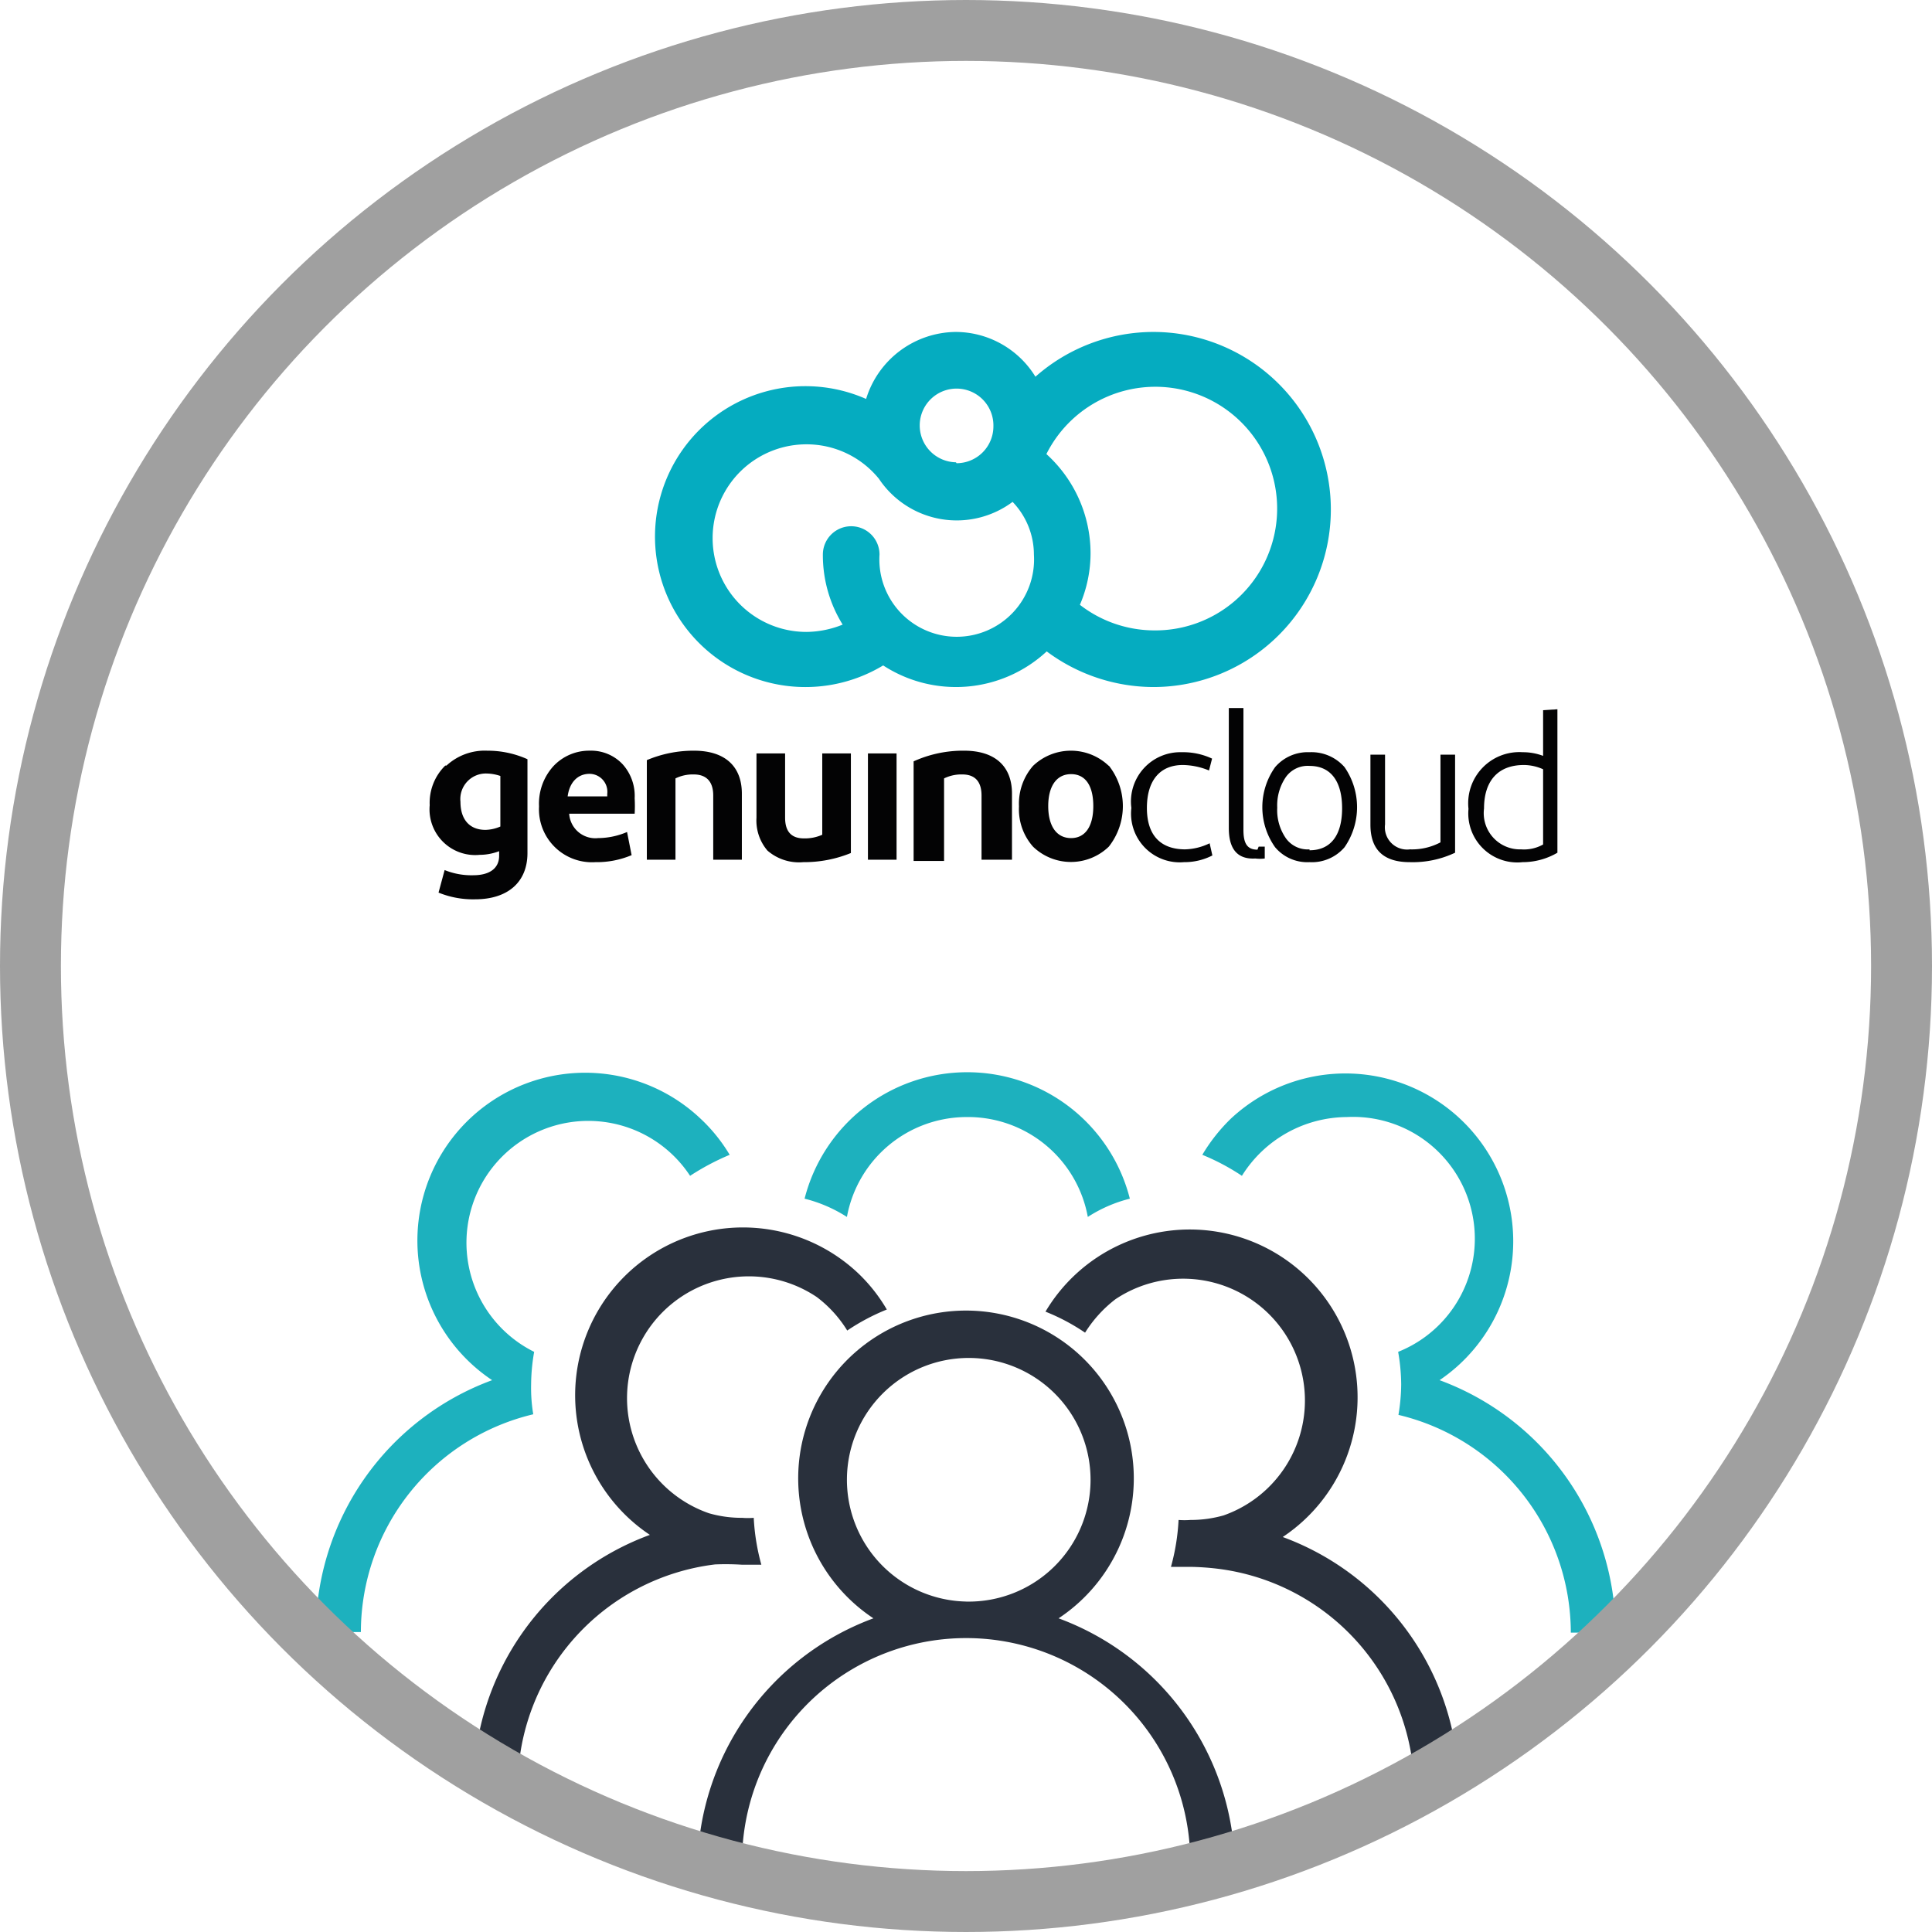 <svg xmlns="http://www.w3.org/2000/svg" viewBox="0 0 63.44 63.44"><defs><style>.cls-1{fill:#29303c;}.cls-2{fill:#1db1be;}.cls-3{fill:#030304;}.cls-4{fill:#05acc0;}.cls-5{fill:none;stroke:#a0a0a0;stroke-miterlimit:10;stroke-width:2px;}</style></defs><title>genuino-cloud-seis</title><g id="Capa_2" data-name="Capa 2"><g id="Capa_1-2" data-name="Capa 1"><path class="cls-1" d="M34.76,53.14a5.51,5.51,0,1,0-6.08,0,8.84,8.84,0,0,0-5.78,8.28h1.47a7.36,7.36,0,1,1,14.71,0h1.47A8.85,8.85,0,0,0,34.76,53.14Zm-3-.55a4,4,0,1,1,4.05-4A4,4,0,0,1,31.72,52.59Z"/><path class="cls-1" d="M42.12,50.47a5.51,5.51,0,1,0-7.79-7.4,6.73,6.73,0,0,1,1.3.69,4.16,4.16,0,0,1,1-1.1,4,4,0,1,1,3.55,7.1,3.93,3.93,0,0,1-1.09.15,2.55,2.55,0,0,1-.39,0,7.08,7.08,0,0,1-.25,1.54c.21,0,.42,0,.64,0a8.48,8.48,0,0,1,.88.06,7.36,7.36,0,0,1,6.47,7.3H47.9A8.82,8.82,0,0,0,42.12,50.47Z"/><path class="cls-1" d="M24.37,51.38c.21,0,.42,0,.63,0a7.08,7.08,0,0,1-.25-1.54,2.36,2.36,0,0,1-.38,0,3.88,3.88,0,0,1-1.09-.15,4,4,0,1,1,3.54-7.1,4,4,0,0,1,1,1.1,7,7,0,0,1,1.3-.69,5.42,5.42,0,0,0-.94-1.19,5.51,5.51,0,1,0-6.84,8.59,8.83,8.83,0,0,0-5.79,8.27H17a7.37,7.37,0,0,1,6.48-7.3A8.48,8.48,0,0,1,24.37,51.38Z"/><path class="cls-2" d="M47.27,45.32a5.51,5.51,0,1,0-6.85-8.59,5.73,5.73,0,0,0-.94,1.19,7.33,7.33,0,0,1,1.3.69,4.09,4.09,0,0,1,3.44-1.93,4,4,0,0,1,1.69,7.71,6.36,6.36,0,0,1,.1,1.07,6.26,6.26,0,0,1-.09,1,7.36,7.36,0,0,1,5.66,7.15h1.47A8.83,8.83,0,0,0,47.27,45.32Z"/><path class="cls-2" d="M17.44,45.46a6.36,6.36,0,0,1,.1-1.07,4,4,0,1,1,5.12-5.78,8.09,8.09,0,0,1,1.3-.69A5.42,5.42,0,0,0,23,36.73a5.51,5.51,0,1,0-6.84,8.59,8.84,8.84,0,0,0-5.79,8.27h1.48a7.36,7.36,0,0,1,5.66-7.15A5.25,5.25,0,0,1,17.44,45.46Z"/><path class="cls-2" d="M31.72,36.68a4,4,0,0,1,4,3.28,4.59,4.59,0,0,1,1.38-.6,5.51,5.51,0,0,0-10.68,0,4.69,4.69,0,0,1,1.39.6A4,4,0,0,1,31.72,36.68Z"/><path class="cls-3" d="M14.62,25.14a1.71,1.71,0,0,0-.51,1.3,1.5,1.5,0,0,0,1.64,1.63,1.81,1.81,0,0,0,.64-.12v.15c0,.41-.31.64-.85.64a2.35,2.35,0,0,1-.94-.17l-.2.74a3,3,0,0,0,1.2.22c1.07,0,1.72-.56,1.72-1.52V24.93A3.18,3.18,0,0,0,16,24.65a1.85,1.85,0,0,0-1.34.49m1.77,2a1.28,1.28,0,0,1-.49.11c-.52,0-.82-.34-.82-.92a.84.84,0,0,1,.88-.93,1.46,1.46,0,0,1,.43.08Z"/><path class="cls-3" d="M19.39,24.65a1.61,1.61,0,0,0-1.22.51,1.83,1.83,0,0,0-.47,1.32,1.74,1.74,0,0,0,1.85,1.83,2.94,2.94,0,0,0,1.19-.23l-.15-.76a2.45,2.45,0,0,1-.95.2.86.86,0,0,1-.95-.8h2.15a4.63,4.63,0,0,0,0-.51,1.55,1.55,0,0,0-.4-1.12,1.42,1.42,0,0,0-1.08-.44m.58,1.5h-1.3c.06-.46.33-.74.72-.74a.59.59,0,0,1,.58.66Z"/><path class="cls-3" d="M22.79,24.65a3.93,3.93,0,0,0-1.55.31v3.27h.94V25.56a1.29,1.29,0,0,1,.6-.13c.42,0,.64.24.64.69v2.11h.94V26.06c0-.91-.57-1.41-1.57-1.41"/><path class="cls-3" d="M27,27.41a1.4,1.4,0,0,1-.6.12c-.41,0-.62-.22-.62-.68V24.74h-.94v2.11a1.52,1.52,0,0,0,.36,1.08,1.58,1.58,0,0,0,1.18.38,4.05,4.05,0,0,0,1.56-.3V24.74H27Z"/><rect class="cls-3" x="28.5" y="24.74" width="0.94" height="3.49"/><path class="cls-3" d="M31.56,24.65A3.93,3.93,0,0,0,30,25v3.27H31V25.56a1.29,1.29,0,0,1,.6-.13c.42,0,.63.24.63.69v2.11h1V26.06c0-.91-.57-1.41-1.57-1.41"/><path class="cls-3" d="M36.41,25.15a1.8,1.8,0,0,0-2.49,0,1.89,1.89,0,0,0-.46,1.33,1.85,1.85,0,0,0,.46,1.32,1.79,1.79,0,0,0,2.49,0,2.15,2.15,0,0,0,0-2.66m-1.24,2.38c-.48,0-.75-.4-.75-1.05s.27-1.05.75-1.05.73.39.73,1.05-.26,1.05-.73,1.05"/><path class="cls-3" d="M38.92,27.89c-.82,0-1.26-.47-1.26-1.36s.42-1.41,1.18-1.41a2.33,2.33,0,0,1,.86.18l.1-.39a2.24,2.24,0,0,0-1-.21,1.62,1.62,0,0,0-1.65,1.83,1.6,1.6,0,0,0,1.73,1.78,2,2,0,0,0,.93-.22l-.09-.4a1.94,1.94,0,0,1-.82.2"/><path class="cls-3" d="M41.29,27.9c-.34,0-.46-.21-.46-.65v-4l-.48,0v3.94q0,1.05.87,1a1.25,1.25,0,0,0,.31,0l0-.39-.2,0"/><path class="cls-3" d="M43,24.7a1.41,1.41,0,0,0-1.13.49,2.27,2.27,0,0,0,0,2.63,1.38,1.38,0,0,0,1.13.49,1.41,1.41,0,0,0,1.15-.49,2.31,2.31,0,0,0,0-2.63A1.44,1.44,0,0,0,43,24.7m0,3.19a.88.88,0,0,1-.78-.37,1.62,1.62,0,0,1-.28-1,1.65,1.65,0,0,1,.28-1,.88.88,0,0,1,.78-.37c.71,0,1.07.52,1.07,1.39s-.36,1.38-1.07,1.38"/><path class="cls-3" d="M47.3,27.66a2,2,0,0,1-1,.23.73.73,0,0,1-.82-.82V24.78H45v2.3q0,1.23,1.29,1.23A3.25,3.25,0,0,0,47.78,28V24.78H47.3Z"/><path class="cls-3" d="M50.67,23.32v1.5A1.87,1.87,0,0,0,50,24.7a1.68,1.68,0,0,0-1.78,1.86A1.61,1.61,0,0,0,50,28.31,2.25,2.25,0,0,0,51.14,28V23.29Zm0,4.41a1.28,1.28,0,0,1-.72.16,1.19,1.19,0,0,1-1.22-1.34c0-.91.46-1.43,1.31-1.43a1.56,1.56,0,0,1,.63.14Z"/><path class="cls-4" d="M37.89,10.9A5.86,5.86,0,0,0,34,12.37a3.08,3.08,0,0,0-2.62-1.47,3.11,3.11,0,0,0-2.94,2.2A4.94,4.94,0,1,0,29,21.85a4.38,4.38,0,0,0,5.37-.46,5.89,5.89,0,0,0,3.5,1.17,5.83,5.83,0,0,0,0-11.66m-6.48,4.28A1.21,1.21,0,1,1,32.62,14a1.21,1.21,0,0,1-1.21,1.21m-4.39,3a4.32,4.32,0,0,0,.65,2.3,3.24,3.24,0,0,1-1.19.24,3.08,3.08,0,0,1,0-6.16,3.06,3.06,0,0,1,2.38,1.13,3.07,3.07,0,0,0,4.39.76,2.5,2.5,0,0,1,.7,1.73,2.54,2.54,0,1,1-5.07,0,.93.93,0,0,0-1.86,0M37.89,20.7a4,4,0,0,1-2.43-.84,4.31,4.31,0,0,0,.35-1.7,4.4,4.4,0,0,0-1.45-3.25,4,4,0,1,1,3.53,5.79"/><circle class="cls-5" cx="31.72" cy="31.72" r="30.72"/></g></g></svg>